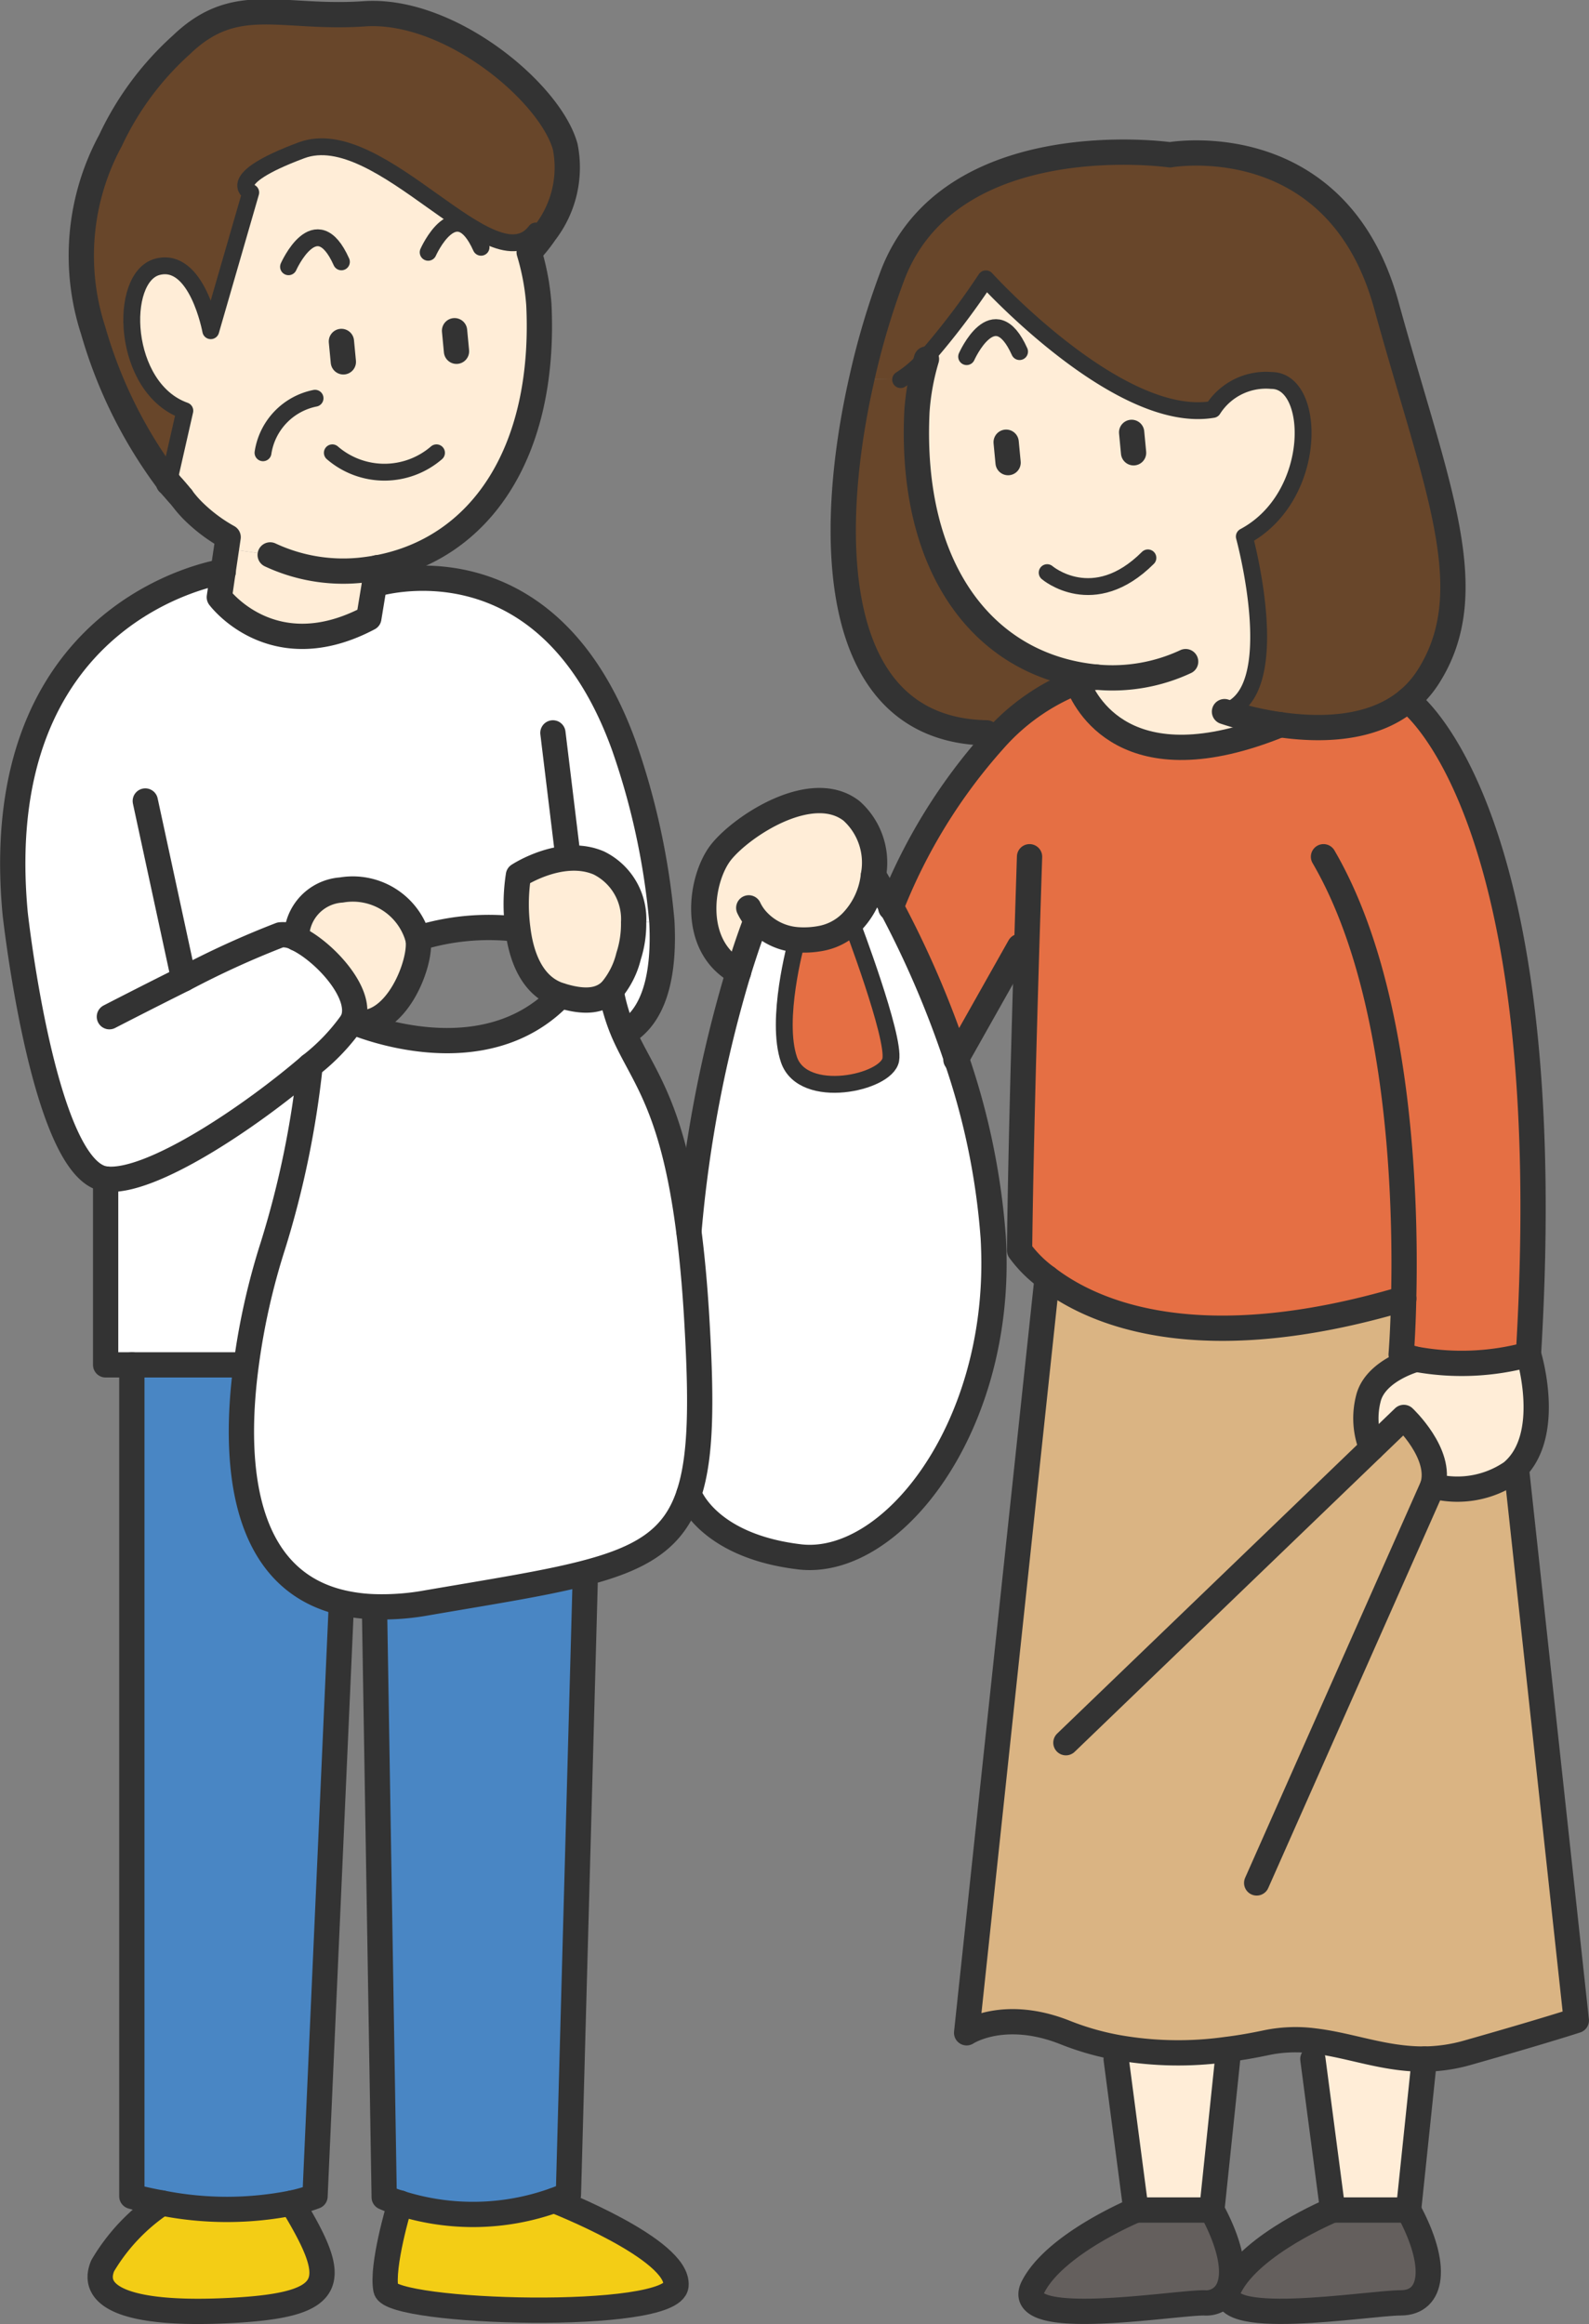 <svg xmlns="http://www.w3.org/2000/svg" width="72.862" height="106.555" viewBox="0 0 72.862 106.555">
  <rect x="0" y="0" width="72.862" height="106.555" fill="#808080" stroke="none"/>
  <g id="グループ_1163" data-name="グループ 1163" transform="translate(-1013.384 -335.683)">
    <g id="グループ_200" data-name="グループ 200" transform="translate(1013.967 336.228)">
      <path id="パス_996" data-name="パス 996" d="M1070.686,392.674a4.384,4.384,0,0,0,3.616-.621l.246.014,2.726,25.114s-1.366.452-5,1.484a7.492,7.492,0,0,1-1.969.287c-1.825.014-3.37-.629-5.016-.827a6.584,6.584,0,0,0-2.214.074c-.615.13-1.23.24-1.845.314a15.952,15.952,0,0,1-4.948-.082,12.49,12.49,0,0,1-2.413-.683c-2.842-1.142-4.551,0-4.551,0l3.691-34.615c2.057,1.585,6.881,3.765,16.354.957-.035,1.586-.116,2.556-.116,2.556a4.689,4.689,0,0,0,.677.219v.006s-1.8.479-2.167,1.729a3.64,3.64,0,0,0,.137,2.345l1.469-1.414S1071.138,391.2,1070.686,392.674Z" transform="translate(-1005.575 -325.092)" fill="#dab483"/>
      <path id="パス_997" data-name="パス 997" d="M1052.734,373.191l-.328-.006-2.9,5.145a45.119,45.119,0,0,0-2.986-6.957,25.411,25.411,0,0,1,4.708-7.641,9.844,9.844,0,0,1,3.814-2.679c.334.909,2.227,4.853,9.314,1.969,1.812.26,4.211.246,5.85-1.127,0,0,7.046,4.92,5.536,29.995a11.647,11.647,0,0,1-5.16.219,4.689,4.689,0,0,1-.677-.219s.082-.97.116-2.556c-9.472,2.809-14.3.629-16.354-.957a5.652,5.652,0,0,1-1.265-1.257C1052.453,382.9,1052.617,377.066,1052.734,373.191Z" transform="translate(-1006.239 -330.334)" fill="#e56f44"/>
      <path id="パス_998" data-name="パス 998" d="M1071.569,385.973s1.176,3.786-.779,5.406a4.384,4.384,0,0,1-3.616.621c.452-1.476-1.325-3.143-1.325-3.143l-1.469,1.414a3.64,3.64,0,0,1-.137-2.345c.369-1.25,2.167-1.729,2.167-1.729v-.006A11.647,11.647,0,0,0,1071.569,385.973Z" transform="translate(-1002.063 -324.418)" fill="#ffedd7"/>
      <path id="パス_999" data-name="パス 999" d="M1069.484,348.451c2.276,8.255,4.469,13.1,1.893,17.077a4.605,4.605,0,0,1-.91,1.026c-1.64,1.374-4.039,1.387-5.85,1.127a14.5,14.5,0,0,1-2.555-.6c2.877-.827.908-8.03.908-8.03,3.41-1.819,3.3-7.156,1.251-7.156a2.881,2.881,0,0,0-2.693,1.327c-4.312.737-10.408-5.988-10.408-5.988a34.262,34.262,0,0,1-2.768,3.637,5.231,5.231,0,0,1-1.141.984l-1.784-.027a35.194,35.194,0,0,1,1.408-4.743c2.652-6.97,12.724-5.536,12.724-5.536S1067.215,340.187,1069.484,348.451Z" transform="translate(-1006.498 -334.994)" fill="#68462a"/>
      <path id="パス_1000" data-name="パス 1000" d="M1067.258,412.239l-.724,6.923h-3.48l-.908-6.923.1-.827C1063.888,411.61,1065.433,412.252,1067.258,412.239Z" transform="translate(-1002.529 -318.379)" fill="#ffedd7"/>
      <path id="パス_1001" data-name="パス 1001" d="M1067.283,417.675c1.387,2.555,1.12,4.257-.356,4.257s-8.864,1.251-7.838-.737,4.715-3.519,4.715-3.519Z" transform="translate(-1003.278 -316.892)" fill="#645f5d"/>
      <path id="パス_1002" data-name="パス 1002" d="M1055.718,364.381c-5.139-.485-8.59-4.935-8.241-12.186a11.03,11.03,0,0,1,.437-2.4l-.041-.041a34.262,34.262,0,0,0,2.768-3.637s6.1,6.725,10.408,5.988a2.881,2.881,0,0,1,2.693-1.327c2.05,0,2.159,5.337-1.251,7.156,0,0,1.969,7.2-.908,8.03a14.5,14.5,0,0,0,2.555.6c-7.087,2.884-8.98-1.059-9.314-1.969A3.715,3.715,0,0,1,1055.718,364.381Z" transform="translate(-1006.018 -333.88)" fill="#ffedd7"/>
      <path id="パス_1003" data-name="パス 1003" d="M1059.992,417.675c.834,1.537,1.074,2.767.8,3.506a1.116,1.116,0,0,1-1.156.751c-1.476,0-8.864,1.251-7.839-.737s4.716-3.519,4.716-3.519Z" transform="translate(-1005.009 -316.892)" fill="#645f5d"/>
      <path id="パス_1004" data-name="パス 1004" d="M1059.913,411.742l.055.438-.725,6.923h-3.478l-.908-6.923.109-.52A15.952,15.952,0,0,0,1059.913,411.742Z" transform="translate(-1004.26 -318.32)" fill="#ffedd7"/>
      <path id="パス_1005" data-name="パス 1005" d="M1055.467,363.9a9.844,9.844,0,0,0-3.814,2.679l-.335-.342c-7.244-.136-7.346-9.089-5.727-16.224l1.784.027a5.231,5.231,0,0,0,1.141-.984l.041.041a11.03,11.03,0,0,0-.437,2.4c-.349,7.251,3.1,11.7,8.241,12.186A3.715,3.715,0,0,0,1055.467,363.9Z" transform="translate(-1006.661 -333.182)" fill="#68462a"/>
      <path id="パス_1006" data-name="パス 1006" d="M1051.289,376.628a32.482,32.482,0,0,1,1.688,8.181c.014.205.021.411.027.609.253,8.283-4.749,14.549-8.912,14.051-4.257-.512-5.064-2.884-5.064-2.884h-.007c.574-1.729.588-4.257.356-8.138-.089-1.49-.213-2.782-.356-3.9h.007a58.779,58.779,0,0,1,2.27-11.878c.41-1.333.7-2.084.7-2.084l.185-.267a2.766,2.766,0,0,0,1.8.861c-.054.192-1,3.663-.369,5.5.65,1.892,4.476,1.065,4.667,0s-1.8-6.295-1.8-6.295a3.628,3.628,0,0,0,1.011-2.153s.322.526.814,1.449A45.1,45.1,0,0,1,1051.289,376.628Z" transform="translate(-1008.019 -328.632)" fill="#fff"/>
      <path id="パス_1007" data-name="パス 1007" d="M1045.638,369.962s2,5.234,1.8,6.295-4.018,1.892-4.667,0c-.629-1.833.314-5.3.369-5.5a4.2,4.2,0,0,0,1.135-.068A2.643,2.643,0,0,0,1045.638,369.962Z" transform="translate(-1007.179 -328.219)" fill="#e56f44"/>
      <path id="パス_1008" data-name="パス 1008" d="M1042.048,370.971l-.184.267s-.287.751-.7,2.084c-2.228-1.189-1.757-4.332-.787-5.521s4.155-3.294,5.973-1.873a3.185,3.185,0,0,1,1,2.952,3.629,3.629,0,0,1-1.011,2.153,2.643,2.643,0,0,1-1.36.731,4.2,4.2,0,0,1-1.135.068A2.766,2.766,0,0,1,1042.048,370.971Z" transform="translate(-1007.889 -329.29)" fill="#ffedd7"/>
      <path id="パス_1009" data-name="パス 1009" d="M1043.313,387.431c.231,3.882.218,6.41-.356,8.138-.669,2.037-2.125,2.952-4.879,3.65-1.791.458-4.12.819-7.148,1.339a11.491,11.491,0,0,1-2.385.178,7.659,7.659,0,0,1-1.5-.192c-4.586-1.073-4.982-6.39-4.394-10.852a31.429,31.429,0,0,1,1.23-5.5,42.91,42.91,0,0,0,1.709-8.27,9.357,9.357,0,0,0,1.927-2.016.025.025,0,0,1,.021.007c.4.171,6.027,2.466,9.533-1.2,1.2.369,1.872.212,2.316-.226a8.864,8.864,0,0,0,.574,1.92c.869,2,2.248,3.274,2.993,9.117C1043.1,384.65,1043.224,385.942,1043.313,387.431Z" transform="translate(-1011.955 -327.619)" fill="#fff"/>
      <path id="パス_1010" data-name="パス 1010" d="M1035.521,417.322s5.734,2.235,5.583,3.9-13.066,1.284-13.3.184c-.219-1.059.6-3.808.65-3.965a11.05,11.05,0,0,0,7.066-.129Z" transform="translate(-1010.691 -316.977)" fill="#f3cd15"/>
      <path id="パス_1011" data-name="パス 1011" d="M1038.469,369.934c.109,2.078-.2,4-1.414,4.927l-.343.157a8.864,8.864,0,0,1-.574-1.92,3.849,3.849,0,0,0,.8-1.578,4.8,4.8,0,0,0,.231-1.546Z" transform="translate(-1008.704 -328.226)" fill="#fff"/>
      <path id="パス_1012" data-name="パス 1012" d="M1026.982,373.779c1.271.594,3.151,2.617,2.549,3.82a9.356,9.356,0,0,1-1.927,2.016c-2.666,2.3-7.313,5.447-9.377,5.2-2.842-.341-4.148-12.158-4.148-12.158-1.305-13.886,9.219-15.643,9.533-15.692l-.171,1.176s2.44,3.294,6.855.958l.253-1.538h.007s7.838-2.522,11.426,7.367a33.243,33.243,0,0,1,1.75,8.084l-1.3.041a2.868,2.868,0,0,0-1.591-2.726c-1.709-.739-3.691.567-3.691.567a8.616,8.616,0,0,0-.027,2.454l-.075.006a10.945,10.945,0,0,0-4.5.424,3.1,3.1,0,0,0-3.507-2.215A2.2,2.2,0,0,0,1026.982,373.779Z" transform="translate(-1013.967 -331.305)" fill="#fff"/>
      <path id="パス_1013" data-name="パス 1013" d="M1038.005,370.533a4.8,4.8,0,0,1-.231,1.546,3.849,3.849,0,0,1-.8,1.578c-.444.438-1.12.6-2.316.226-1.278-.39-1.8-1.743-1.961-3.055a8.616,8.616,0,0,1,.027-2.454s1.982-1.305,3.691-.567A2.868,2.868,0,0,1,1038.005,370.533Z" transform="translate(-1009.539 -328.784)" fill="#ffedd7"/>
      <path id="パス_1014" data-name="パス 1014" d="M1028.55,422.958a6.4,6.4,0,0,1-.731-.272l-.444-26.974v-.1a11.491,11.491,0,0,0,2.385-.178c3.028-.52,5.358-.881,7.148-1.339l.123.485-.765,27.993c-.219.1-.438.184-.65.26A11.05,11.05,0,0,1,1028.55,422.958Z" transform="translate(-1010.785 -322.49)" fill="#4986c4"/>
      <path id="パス_1015" data-name="パス 1015" d="M1038.7,342.413a4.887,4.887,0,0,1-.929,3.936l-.431-.074c-1.942,2.59-7.108-5.057-10.743-3.7s-2.324,1.934-2.324,1.934l-1.825,6.334s-.621-3.4-2.439-2.931-1.647,5.577,1.25,6.6l-.745,3.28a21.323,21.323,0,0,1-3.457-6.944,11.086,11.086,0,0,1,.792-8.72,13.725,13.725,0,0,1,3.261-4.394c2.487-2.386,4.565-1.148,8.386-1.414C1033.387,336.05,1038.013,339.918,1038.7,342.413Z" transform="translate(-1013.36 -336.228)" fill="#68462a"/>
      <path id="パス_1016" data-name="パス 1016" d="M1029.631,360.532c-.274.048-.553.089-.834.116a7.909,7.909,0,0,1-4.072-.71l-2-.295.076-.518a7.392,7.392,0,0,1-1.612-1.21,5.207,5.207,0,0,1-.52-.608s-.041-.042-.109-.124c-.089-.116-.192-.233-.3-.349-.007-.006-.015-.02-.028-.027-.047-.061-.1-.13-.157-.2l.745-3.28c-2.9-1.018-3.068-6.138-1.25-6.6s2.439,2.931,2.439,2.931l1.825-6.334s-1.312-.568,2.324-1.934,8.8,6.287,10.743,3.7l.431.074a6.79,6.79,0,0,1-.725.9,10.967,10.967,0,0,1,.444,2.4C1037.374,355.311,1034.313,359.664,1029.631,360.532Z" transform="translate(-1012.919 -335.041)" fill="#ffedd7"/>
      <path id="パス_1017" data-name="パス 1017" d="M1030.048,370.983c.225,1.025-1.018,4.312-2.993,3.827a.025.025,0,0,0-.021-.007c.6-1.2-1.278-3.226-2.549-3.82a2.2,2.2,0,0,1,2.057-2.215A3.1,3.1,0,0,1,1030.048,370.983Z" transform="translate(-1011.47 -328.508)" fill="#ffedd7"/>
      <path id="パス_1018" data-name="パス 1018" d="M1021.795,357.169l.157-1.059,2,.295a7.909,7.909,0,0,0,4.072.71c.281-.027.561-.068.834-.116l-.13.766-.253,1.538c-4.415,2.336-6.855-.958-6.855-.958Z" transform="translate(-1012.15 -331.508)" fill="#ffedd7"/>
      <path id="パス_1019" data-name="パス 1019" d="M1028.011,397.253l-.021.068-1.209,27.159a7.24,7.24,0,0,1-1.059.308,15.332,15.332,0,0,1-5.959,0c-.848-.151-1.381-.308-1.381-.308V386.359h4.873l.363.042C1023.03,390.863,1023.426,396.18,1028.011,397.253Z" transform="translate(-1012.919 -324.326)" fill="#4986c4"/>
      <path id="パス_1020" data-name="パス 1020" d="M1026.787,375.269a42.91,42.91,0,0,1-1.709,8.27,31.429,31.429,0,0,0-1.23,5.5l-.363-.042h-6.076V380.47C1019.474,380.716,1024.122,377.573,1026.787,375.269Z" transform="translate(-1013.15 -326.959)" fill="#fff"/>
      <path id="パス_1021" data-name="パス 1021" d="M1026,417.415c2.153,3.56,2.159,4.654-2.693,4.92s-6.588-.608-5.987-2.043a8.906,8.906,0,0,1,2.72-2.877A15.332,15.332,0,0,0,1026,417.415Z" transform="translate(-1013.198 -316.953)" fill="#f3cd15"/>
    </g>
    <g id="グループ_201" data-name="グループ 201" transform="translate(1013.968 336.228)">
      <path id="パス_1022" data-name="パス 1022" d="M1054.856,412.08l.909,6.923h3.479l.724-6.923" transform="translate(-1004.26 -318.22)" fill="none" stroke="#333" stroke-linecap="round" stroke-linejoin="round" stroke-width="1.159"/>
      <path id="パス_1023" data-name="パス 1023" d="M1056.513,417.675s-3.7,1.531-4.716,3.519,6.363.737,7.839.737a1.116,1.116,0,0,0,1.156-.751c.274-.739.033-1.969-.8-3.506" transform="translate(-1005.009 -316.892)" fill="none" stroke="#333" stroke-linecap="round" stroke-linejoin="round" stroke-width="1.159"/>
      <path id="パス_1024" data-name="パス 1024" d="M1062.146,412.08l.909,6.923h3.479l.724-6.923" transform="translate(-1002.53 -318.22)" fill="none" stroke="#333" stroke-linecap="round" stroke-linejoin="round" stroke-width="1.159"/>
      <path id="パス_1025" data-name="パス 1025" d="M1063.8,417.675s-3.7,1.531-4.715,3.519,6.363.737,7.838.737,1.743-1.7.356-4.257" transform="translate(-1003.279 -316.892)" fill="none" stroke="#333" stroke-linecap="round" stroke-linejoin="round" stroke-width="1.159"/>
      <path id="パス_1026" data-name="パス 1026" d="M1020.227,354.222a5.2,5.2,0,0,0,.52.608,7.393,7.393,0,0,0,1.612,1.21l-.076.518-.157,1.059-.171,1.175s2.44,3.294,6.855.958l.253-1.538.13-.766v-.006" transform="translate(-1012.482 -331.956)" fill="none" stroke="#333" stroke-linecap="round" stroke-linejoin="round" stroke-width="1.159"/>
      <path id="パス_1027" data-name="パス 1027" d="M1019.9,353.84c.109.116.212.233.3.349" transform="translate(-1012.56 -332.047)" fill="none" stroke="#333" stroke-linecap="round" stroke-linejoin="round" stroke-width="1.159"/>
      <path id="パス_1028" data-name="パス 1028" d="M1019.741,353.686a1.692,1.692,0,0,1,.163.163" transform="translate(-1012.597 -332.083)" fill="none" stroke="#333" stroke-linecap="round" stroke-linejoin="round" stroke-width="1.159"/>
      <path id="パス_1029" data-name="パス 1029" d="M1025.165,361.125a7.909,7.909,0,0,0,4.072.71c.281-.027.561-.068.834-.116,4.681-.867,7.742-5.221,7.414-12.068a10.967,10.967,0,0,0-.444-2.4,6.79,6.79,0,0,0,.725-.9,4.887,4.887,0,0,0,.929-3.936c-.683-2.495-5.31-6.363-9.205-6.1-3.821.266-5.9-.971-8.386,1.414a13.725,13.725,0,0,0-3.261,4.394,11.086,11.086,0,0,0-.792,8.72,21.323,21.323,0,0,0,3.457,6.944c.056.074.11.144.157.2.014.007.021.021.028.027a3.757,3.757,0,0,0,.3.349c.068.082.109.124.109.124" transform="translate(-1013.36 -336.228)" fill="none" stroke="#333" stroke-linecap="round" stroke-linejoin="round" stroke-width="1.159"/>
      <path id="パス_1030" data-name="パス 1030" d="M1059.8,362.964a7.937,7.937,0,0,1-4.08.712c-5.139-.485-8.59-4.935-8.241-12.186a11.03,11.03,0,0,1,.437-2.4" transform="translate(-1006.018 -333.174)" fill="none" stroke="#333" stroke-linecap="round" stroke-linejoin="round" stroke-width="1.159"/>
      <line id="線_247" data-name="線 247" x2="0.089" y2="0.936" transform="translate(15.071 15.11)" fill="none" stroke="#333" stroke-linecap="round" stroke-linejoin="round" stroke-width="1.159"/>
      <line id="線_248" data-name="線 248" x2="0.089" y2="0.943" transform="translate(20.259 14.618)" fill="none" stroke="#333" stroke-linecap="round" stroke-linejoin="round" stroke-width="1.159"/>
      <line id="線_249" data-name="線 249" x2="0.089" y2="0.936" transform="translate(45.552 19.73)" fill="none" stroke="#333" stroke-linecap="round" stroke-linejoin="round" stroke-width="1.159"/>
      <line id="線_250" data-name="線 250" x2="0.089" y2="0.936" transform="translate(51.306 19.279)" fill="none" stroke="#333" stroke-linecap="round" stroke-linejoin="round" stroke-width="1.159"/>
      <path id="パス_1031" data-name="パス 1031" d="M1024.187,345.927s1.257-2.836,2.425-.225" transform="translate(-1011.541 -334.241)" fill="none" stroke="#333" stroke-linecap="round" stroke-linejoin="round" stroke-width="0.773"/>
      <path id="パス_1032" data-name="パス 1032" d="M1049.316,349.258s1.257-2.836,2.427-.231" transform="translate(-1005.576 -333.451)" fill="none" stroke="#333" stroke-linecap="round" stroke-linejoin="round" stroke-width="0.773"/>
      <path id="パス_1033" data-name="パス 1033" d="M1029.362,345.392s1.257-2.836,2.425-.231" transform="translate(-1010.313 -334.369)" fill="none" stroke="#333" stroke-linecap="round" stroke-linejoin="round" stroke-width="0.773"/>
      <path id="パス_1034" data-name="パス 1034" d="M1027.374,357.5s7.838-2.522,11.426,7.368a33.243,33.243,0,0,1,1.75,8.084c.109,2.078-.2,4-1.414,4.927" transform="translate(-1010.785 -331.246)" fill="none" stroke="#333" stroke-linecap="round" stroke-linejoin="round" stroke-width="1.159"/>
      <path id="パス_1035" data-name="パス 1035" d="M1023.62,356.966h-.007c-.314.048-10.839,1.805-9.533,15.692,0,0,1.305,11.816,4.148,12.158,2.064.246,6.712-2.9,9.377-5.2a9.356,9.356,0,0,0,1.927-2.016c.6-1.2-1.278-3.226-2.549-3.82a1.266,1.266,0,0,0-.745-.157,40.83,40.83,0,0,0-4.429,2.023c-1.783.888-3.41,1.729-3.41,1.729" transform="translate(-1013.967 -331.305)" fill="none" stroke="#333" stroke-linecap="round" stroke-linejoin="round" stroke-width="1.159"/>
      <path id="パス_1036" data-name="パス 1036" d="M1025.811,352.565a3.654,3.654,0,0,0,4.776,0" transform="translate(-1011.156 -332.349)" fill="none" stroke="#333" stroke-linecap="round" stroke-linejoin="round" stroke-width="0.773"/>
      <path id="パス_1037" data-name="パス 1037" d="M1036.9,345.088c-1.942,2.59-7.108-5.057-10.743-3.7s-2.324,1.934-2.324,1.934L1022,349.659s-.621-3.4-2.439-2.931-1.647,5.577,1.25,6.6l-.745,3.28-.006.041" transform="translate(-1012.92 -335.041)" fill="none" stroke="#333" stroke-linecap="round" stroke-linejoin="round" stroke-width="0.773"/>
      <path id="パス_1038" data-name="パス 1038" d="M1025.628,350.543a3.009,3.009,0,0,0-2.386,2.5" transform="translate(-1011.766 -332.829)" fill="none" stroke="#333" stroke-linecap="round" stroke-linejoin="round" stroke-width="0.773"/>
      <line id="線_251" data-name="線 251" x1="1.763" y1="8.16" transform="translate(6.078 36.18)" fill="none" stroke="#333" stroke-linecap="round" stroke-linejoin="round" stroke-width="1.159"/>
      <line id="線_252" data-name="線 252" x2="0.69" y2="5.679" transform="translate(24.769 33.057)" fill="none" stroke="#333" stroke-linecap="round" stroke-linejoin="round" stroke-width="1.159"/>
      <path id="パス_1039" data-name="パス 1039" d="M1017.41,379.472v8.522h6.076" transform="translate(-1013.15 -325.961)" fill="none" stroke="#333" stroke-linecap="round" stroke-linejoin="round" stroke-width="1.159"/>
      <path id="パス_1040" data-name="パス 1040" d="M1018.382,386.359V424.48s.533.157,1.381.308a15.332,15.332,0,0,0,5.959,0,7.24,7.24,0,0,0,1.059-.308l1.209-27.159" transform="translate(-1012.92 -324.326)" fill="none" stroke="#333" stroke-linecap="round" stroke-linejoin="round" stroke-width="1.159"/>
      <path id="パス_1041" data-name="パス 1041" d="M1027.374,395.619l.444,26.974a6.4,6.4,0,0,0,.731.272,11.05,11.05,0,0,0,7.066-.129c.211-.075.43-.165.65-.26l.765-27.993" transform="translate(-1010.785 -322.397)" fill="none" stroke="#333" stroke-linecap="round" stroke-linejoin="round" stroke-width="1.159"/>
      <path id="パス_1042" data-name="パス 1042" d="M1020.042,417.415a8.906,8.906,0,0,0-2.72,2.877c-.6,1.435,1.141,2.31,5.987,2.043s4.846-1.36,2.693-4.92" transform="translate(-1013.198 -316.953)" fill="none" stroke="#333" stroke-linecap="round" stroke-linejoin="round" stroke-width="1.159"/>
      <path id="パス_1043" data-name="パス 1043" d="M1035.521,417.321s5.734,2.235,5.583,3.9-13.066,1.284-13.3.184c-.219-1.059.6-3.808.65-3.965v-.006" transform="translate(-1010.691 -316.976)" fill="none" stroke="#333" stroke-linecap="round" stroke-linejoin="round" stroke-width="1.159"/>
      <path id="パス_1044" data-name="パス 1044" d="M1026.545,373.869a.025.025,0,0,1,.021.007c.4.171,6.027,2.466,9.533-1.2" transform="translate(-1010.982 -327.575)" fill="none" stroke="#333" stroke-linecap="round" stroke-linejoin="round" stroke-width="1.159"/>
      <path id="パス_1045" data-name="パス 1045" d="M1024.485,370.983a2.2,2.2,0,0,1,2.057-2.215,3.1,3.1,0,0,1,3.507,2.215c.225,1.025-1.018,4.312-2.993,3.827" transform="translate(-1011.471 -328.508)" fill="none" stroke="#333" stroke-linecap="round" stroke-linejoin="round" stroke-width="1.159"/>
      <path id="パス_1046" data-name="パス 1046" d="M1032.7,370.828a8.616,8.616,0,0,1,.027-2.454s1.982-1.305,3.691-.567a2.868,2.868,0,0,1,1.591,2.726,4.8,4.8,0,0,1-.231,1.546,3.849,3.849,0,0,1-.8,1.578c-.444.438-1.12.6-2.316.226C1033.378,373.493,1032.86,372.14,1032.7,370.828Z" transform="translate(-1009.539 -328.784)" fill="none" stroke="#333" stroke-linecap="round" stroke-linejoin="round" stroke-width="1.159"/>
      <path id="パス_1047" data-name="パス 1047" d="M1028.981,370.654a10.945,10.945,0,0,1,4.5-.424" transform="translate(-1010.403 -328.18)" fill="none" stroke="#333" stroke-linecap="round" stroke-linejoin="round" stroke-width="1.159"/>
      <path id="パス_1048" data-name="パス 1048" d="M1025.592,375.929a42.91,42.91,0,0,1-1.709,8.27,31.429,31.429,0,0,0-1.23,5.5c-.588,4.462-.192,9.779,4.394,10.852a7.659,7.659,0,0,0,1.5.192,11.491,11.491,0,0,0,2.385-.178c3.028-.52,5.358-.881,7.148-1.339,2.754-.7,4.21-1.614,4.879-3.65.574-1.729.588-4.257.356-8.138-.089-1.49-.213-2.782-.356-3.9-.745-5.843-2.125-7.121-2.993-9.117a8.864,8.864,0,0,1-.574-1.92" transform="translate(-1011.956 -327.619)" fill="none" stroke="#333" stroke-linecap="round" stroke-linejoin="round" stroke-width="1.159"/>
      <path id="パス_1049" data-name="パス 1049" d="M1051.318,368.05c-7.244-.136-7.346-9.089-5.727-16.224a35.194,35.194,0,0,1,1.408-4.743c2.652-6.97,12.724-5.536,12.724-5.536s7.655-1.36,9.924,6.9,4.469,13.1,1.893,17.077a4.605,4.605,0,0,1-.91,1.026c-1.64,1.374-4.039,1.387-5.85,1.127a14.5,14.5,0,0,1-2.555-.6" transform="translate(-1006.661 -334.994)" fill="none" stroke="#333" stroke-linecap="round" stroke-linejoin="round" stroke-width="1.159"/>
      <path id="パス_1050" data-name="パス 1050" d="M1046.87,350.74a5.231,5.231,0,0,0,1.141-.984,34.262,34.262,0,0,0,2.768-3.637s6.1,6.725,10.408,5.988a2.881,2.881,0,0,1,2.693-1.327c2.05,0,2.159,5.337-1.251,7.156,0,0,1.969,7.2-.908,8.03" transform="translate(-1006.156 -333.88)" fill="none" stroke="#333" stroke-linecap="round" stroke-linejoin="round" stroke-width="0.773"/>
      <path id="パス_1051" data-name="パス 1051" d="M1052.3,357.135s2.119,1.818,4.619-.677" transform="translate(-1004.867 -331.425)" fill="none" stroke="#333" stroke-linecap="round" stroke-linejoin="round" stroke-width="0.773"/>
      <path id="パス_1052" data-name="パス 1052" d="M1066.4,361.733s7.046,4.92,5.536,29.995a11.647,11.647,0,0,1-5.16.219,4.689,4.689,0,0,1-.677-.219s.082-.97.116-2.556c.109-4.557-.137-14.2-3.676-20.263" transform="translate(-1002.435 -330.173)" fill="none" stroke="#333" stroke-linecap="round" stroke-linejoin="round" stroke-width="1.159"/>
      <path id="パス_1053" data-name="パス 1053" d="M1055.943,360.877a3.715,3.715,0,0,0-.895.218,9.844,9.844,0,0,0-3.814,2.679,25.411,25.411,0,0,0-4.708,7.641l-.021.041" transform="translate(-1006.243 -330.376)" fill="none" stroke="#333" stroke-linecap="round" stroke-linejoin="round" stroke-width="1.159"/>
      <path id="パス_1054" data-name="パス 1054" d="M1048.919,376.044l.02-.041,2.9-5.146" transform="translate(-1005.67 -328.007)" fill="none" stroke="#333" stroke-linecap="round" stroke-linejoin="round" stroke-width="1.159"/>
      <path id="パス_1055" data-name="パス 1055" d="M1051.735,367.532s-.054,1.674-.13,4.121c-.116,3.876-.281,9.7-.328,13.928a5.652,5.652,0,0,0,1.265,1.257c2.057,1.585,6.881,3.765,16.354.957" transform="translate(-1005.11 -328.796)" fill="none" stroke="#333" stroke-linecap="round" stroke-linejoin="round" stroke-width="1.159"/>
      <path id="パス_1056" data-name="パス 1056" d="M1053.359,360.9s.021.069.062.184c.334.909,2.227,4.853,9.314,1.969" transform="translate(-1004.616 -330.37)" fill="none" stroke="#333" stroke-linecap="round" stroke-linejoin="round" stroke-width="1.159"/>
      <path id="パス_1057" data-name="パス 1057" d="M1053.007,383.134l-3.691,34.615s1.709-1.142,4.551,0a12.49,12.49,0,0,0,2.413.683,15.952,15.952,0,0,0,4.948.082c.615-.074,1.23-.184,1.845-.314a6.584,6.584,0,0,1,2.214-.074c1.647.2,3.191.84,5.016.827a7.492,7.492,0,0,0,1.969-.287c3.635-1.032,5-1.484,5-1.484l-2.726-25.114" transform="translate(-1005.576 -325.092)" fill="none" stroke="#333" stroke-linecap="round" stroke-linejoin="round" stroke-width="1.159"/>
      <path id="パス_1058" data-name="パス 1058" d="M1066.41,386.155s-1.8.479-2.167,1.729a3.64,3.64,0,0,0,.137,2.345" transform="translate(-1002.064 -324.375)" fill="none" stroke="#333" stroke-linecap="round" stroke-linejoin="round" stroke-width="1.159"/>
      <path id="パス_1059" data-name="パス 1059" d="M1066.586,392a4.384,4.384,0,0,0,3.616-.621c1.955-1.62.779-5.406.779-5.406" transform="translate(-1001.475 -324.418)" fill="none" stroke="#333" stroke-linecap="round" stroke-linejoin="round" stroke-width="1.159"/>
      <path id="パス_1060" data-name="パス 1060" d="M1052.994,403.222l14.025-13.5,1.469-1.414s1.777,1.667,1.325,3.143l-8.071,18.2" transform="translate(-1004.702 -323.865)" fill="none" stroke="#333" stroke-linecap="round" stroke-linejoin="round" stroke-width="1.159"/>
      <path id="パス_1061" data-name="パス 1061" d="M1041.993,370.128s-.287.751-.7,2.084a58.78,58.78,0,0,0-2.269,11.878" transform="translate(-1008.018 -328.18)" fill="none" stroke="#333" stroke-linecap="round" stroke-linejoin="round" stroke-width="1.159"/>
      <path id="パス_1062" data-name="パス 1062" d="M1039.027,396.583s.807,2.372,5.064,2.884c4.163.5,9.165-5.768,8.912-14.051-.006-.2-.014-.4-.027-.609a32.472,32.472,0,0,0-1.688-8.181,45.119,45.119,0,0,0-2.986-6.957c-.492-.923-.814-1.449-.814-1.449" transform="translate(-1008.018 -328.632)" fill="none" stroke="#333" stroke-linecap="round" stroke-linejoin="round" stroke-width="1.159"/>
      <path id="パス_1063" data-name="パス 1063" d="M1041.639,370.37a2.308,2.308,0,0,0,.41.6,2.766,2.766,0,0,0,1.8.861,4.2,4.2,0,0,0,1.135-.068,2.643,2.643,0,0,0,1.36-.731,3.629,3.629,0,0,0,1.011-2.153,3.185,3.185,0,0,0-1-2.952c-1.818-1.421-5.009.677-5.973,1.873s-1.441,4.332.787,5.521" transform="translate(-1007.889 -329.29)" fill="none" stroke="#333" stroke-linecap="round" stroke-linejoin="round" stroke-width="1.159"/>
      <path id="パス_1064" data-name="パス 1064" d="M1043.143,370.755v.006c-.054.192-1,3.663-.369,5.5.65,1.892,4.476,1.065,4.667,0s-1.8-6.295-1.8-6.295" transform="translate(-1007.18 -328.219)" fill="none" stroke="#333" stroke-linecap="round" stroke-linejoin="round" stroke-width="0.773"/>
    </g>
  </g>
</svg>
